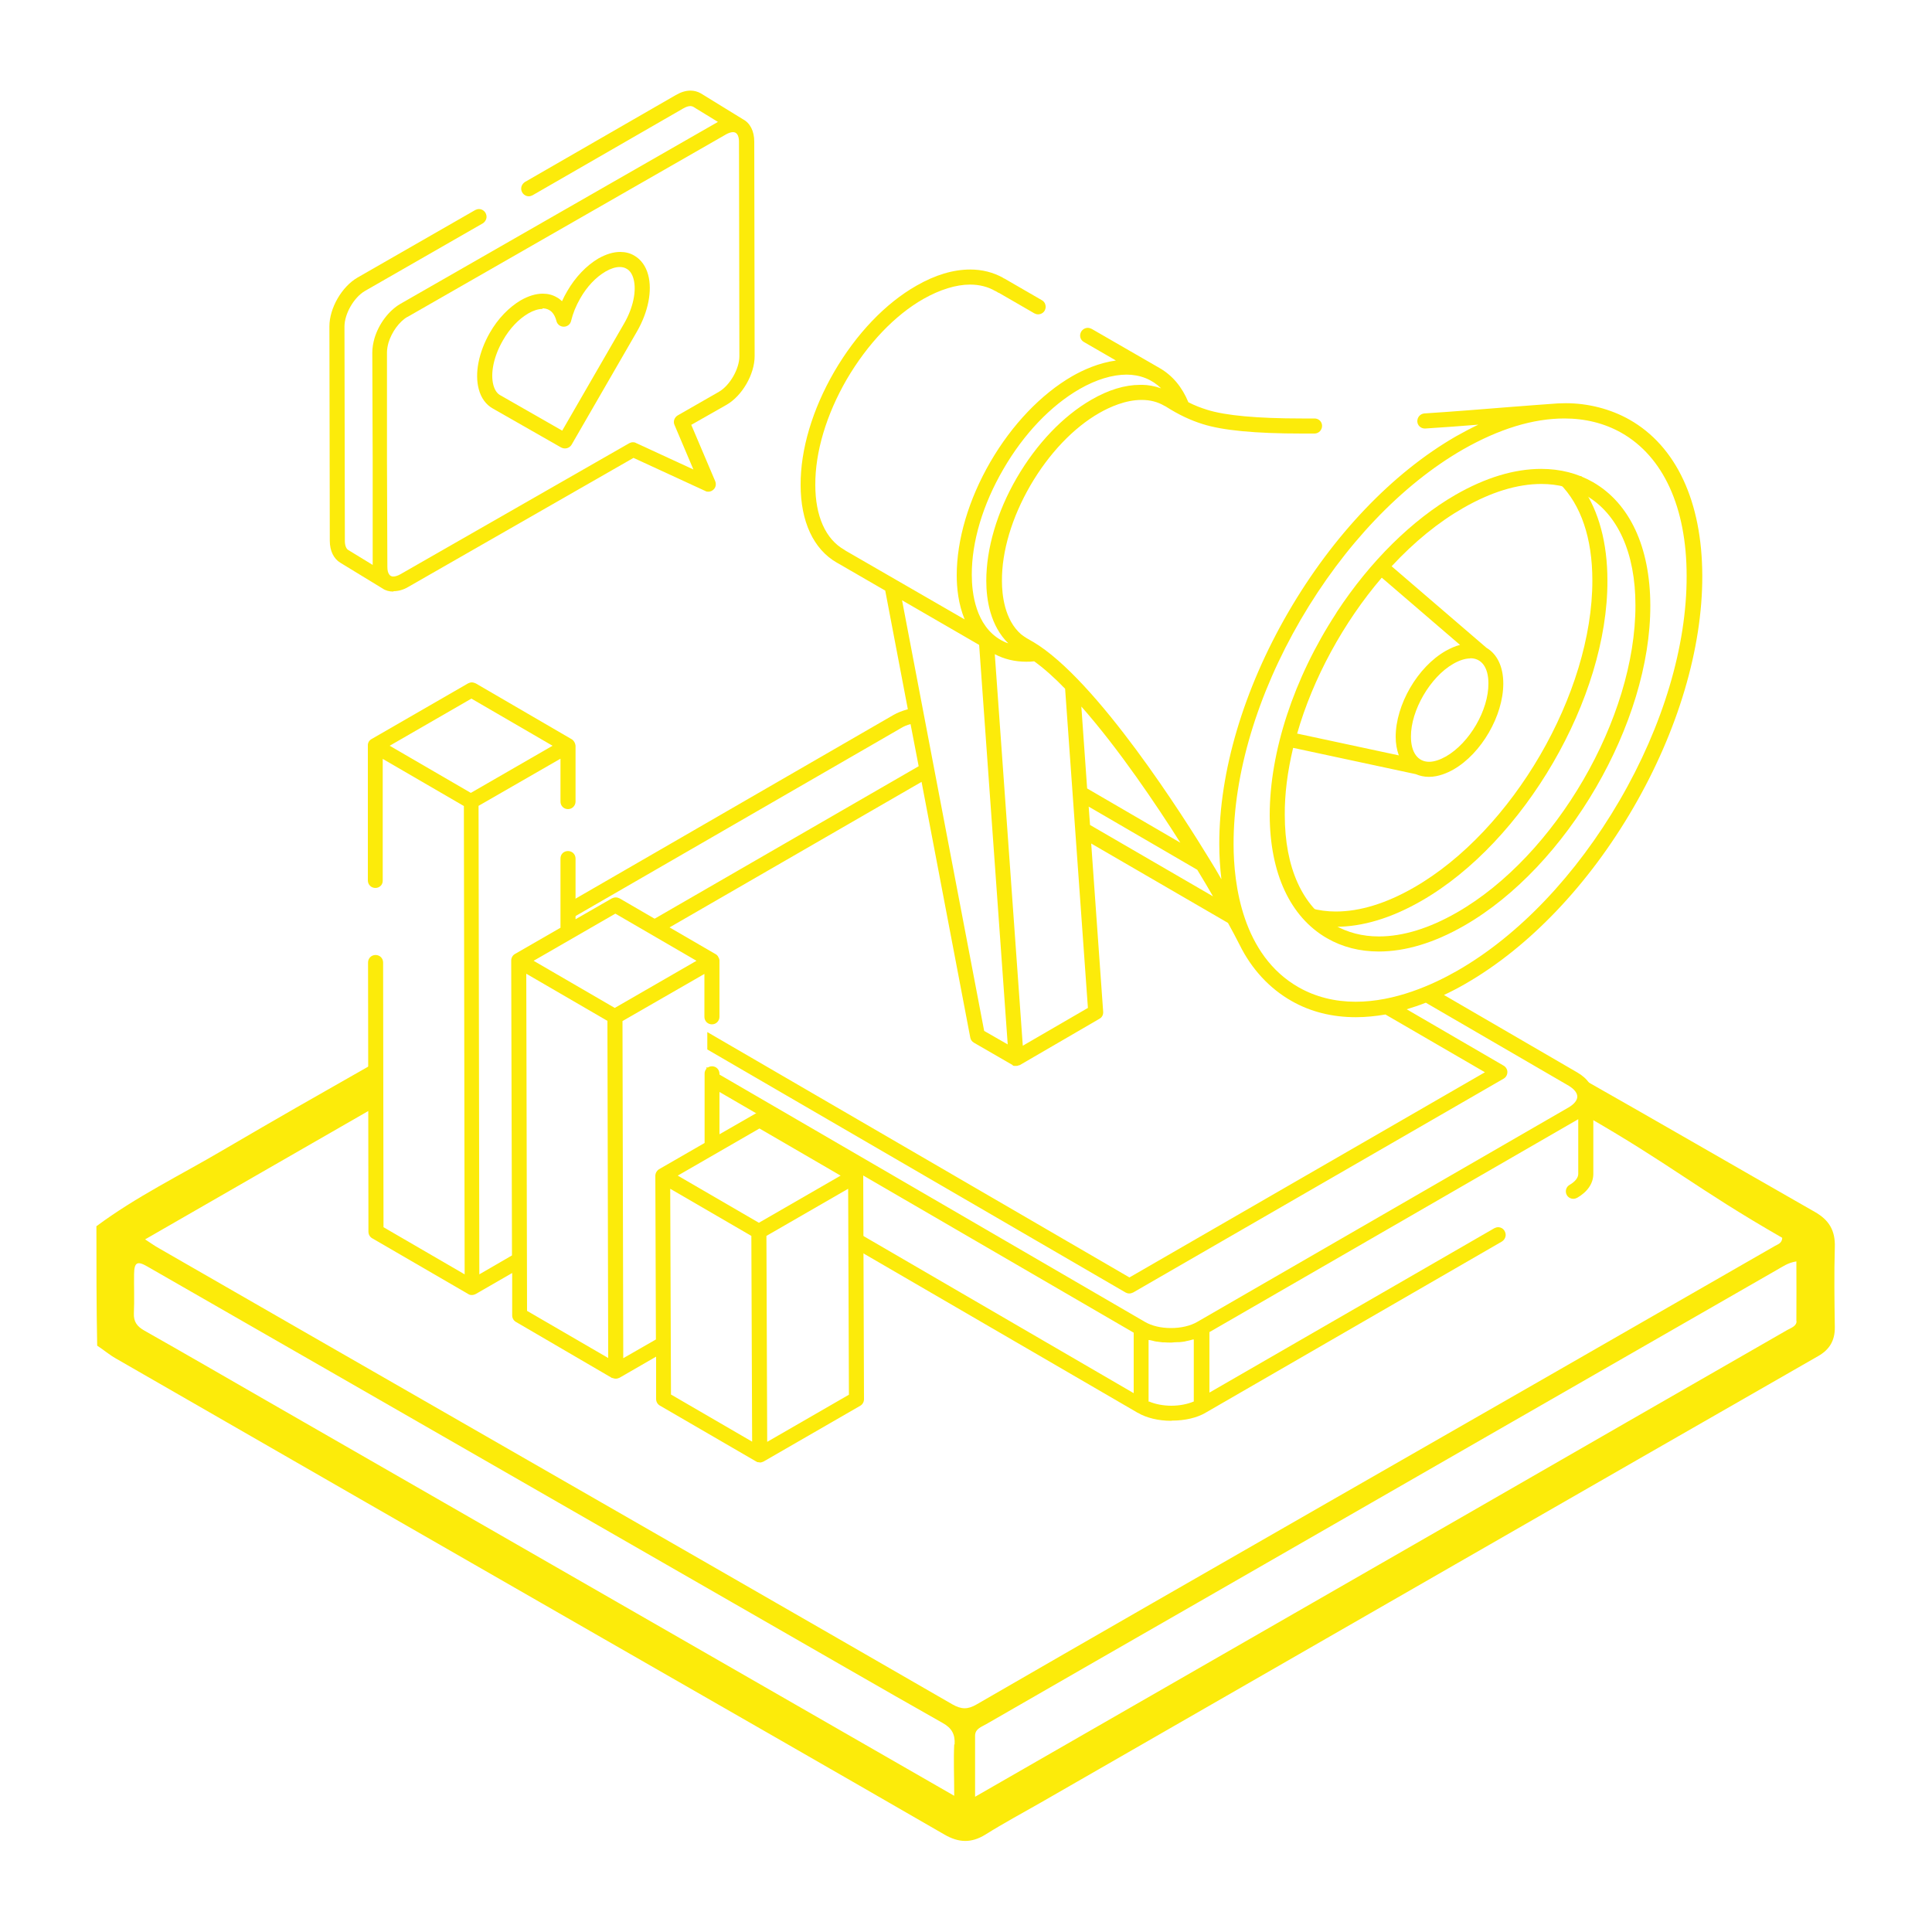 <?xml version="1.0" encoding="UTF-8"?>
<svg id="Layer_1" data-name="Layer 1" xmlns="http://www.w3.org/2000/svg" viewBox="0 0 100 100">
  <defs>
    <style>
      .cls-1 {
        fill: #fceb0a;
      }
    </style>
  </defs>
  <path class="cls-1" d="M19.16,55.15c-3.01,1.71-4.63,2.63-7.62,4.38-2.19,1.29-4.48,2.4-6.55,3.94,0,2.1,0,4.13.04,6.18.35.23.64.48.96.66,8.41,4.84,16.83,9.68,25.25,14.51,5.89,3.38,11.78,6.75,17.65,10.14.73.42,1.38.45,2.11,0,.94-.59,1.93-1.12,2.89-1.67,7.14-4.1,14.28-8.21,21.42-12.31,6.27-3.6,12.53-7.2,18.8-10.79.58-.33.87-.8.86-1.5-.02-1.38-.04-2.76,0-4.13.03-.87-.3-1.42-1.05-1.84-4.87-2.78-7.49-4.31-12.37-7.08-.32-.18.4,1.09.3.83l.17,1.25c4.5,2.58,5.74,3.77,10.23,6.35-.02.29-.23.33-.38.42-7.72,4.44-15.45,8.87-23.18,13.3-6.05,3.47-12.1,6.94-18.14,10.43-.46.27-.79.26-1.25,0-8.46-4.88-16.93-9.74-25.41-14.61-5.23-3-10.46-6.01-15.68-9.01-.18-.1-.35-.22-.7-.45,4.61-2.65,7.59-4.37,12.12-6.97M49.39,90.29c-.04.82,0,1.64,0,2.66-11.98-6.88-23.82-13.69-35.66-20.49-2.14-1.23-4.19-2.42-6.26-3.59-.37-.21-.56-.45-.54-.9.03-.68,0-1.36.01-2.03.01-.6.16-.69.68-.39,3.15,1.81,6.3,3.62,9.46,5.43,7.27,4.18,14.54,8.35,21.81,12.53,3.3,1.89,6.59,3.8,9.9,5.67.47.26.65.58.62,1.11ZM92.99,68.38c0,.26-.28.35-.48.46-5.52,3.17-11.04,6.34-16.56,9.52-8.51,4.89-16.94,9.73-25.48,14.64,0-1.14,0-2.15,0-3.16,0-.36.34-.46.58-.6,3.66-2.11,7.32-4.21,10.98-6.31,9.98-5.74,19.96-11.47,29.94-17.2.29-.16.56-.37,1.01-.44,0,1.05.01,2.07,0,3.09Z"/>
  <g>
    <path class="cls-1" d="M68.47,48.04c-.07-.02-.15-.04-.23-.06-.02,0-.02,0-.03,0l-.05-.02-.04-.04c-.09-.09-.19-.16-.3-.22l-.07-.04-.03-.07c-.04-.09-.08-.17-.12-.24l-.31-.49.56.15c.41.11.84.17,1.29.17,1.25,0,2.61-.42,4.04-1.24,5.11-2.93,9.25-10.06,9.24-15.9,0-2.18-.59-3.91-1.69-5.01l-.38-.38h1.51v.22h.05v.36c.84,1.22,1.29,2.87,1.29,4.82.02,6.08-4.3,13.52-9.63,16.58-1.55.89-3.04,1.34-4.43,1.34h0c-.21,0-.42-.01-.62-.03l-.05.12Z"/>
    <path class="cls-1" d="M60.62,73.54c-.66,0-1.28-.15-1.74-.42h-.02s0-.01,0-.01l-14.85-8.63v-.9l14.67,8.53v-3.13s-22.11-12.85-22.11-12.85v-.9l.38.22,22.31,12.97c.36.21.84.32,1.35.32s1-.11,1.36-.32l19.22-11.1c.29-.17.45-.37.45-.56,0-.19-.16-.39-.44-.56l-7.4-4.3c-.33.13-.66.24-.99.34l5.02,2.92c.12.07.2.21.19.34,0,.13-.07.26-.19.33l-19.18,11.07c-.06.03-.13.05-.2.05s-.13-.02-.19-.05l-21.65-12.58v-.9l21.85,12.7,18.4-10.62-5.15-2.99c-.52.09-1.04.14-1.53.14-1.23,0-2.35-.28-3.33-.84-1.13-.64-2.06-1.64-2.68-2.89-.18-.36-.39-.75-.61-1.15l-7.08-4.11.62,8.71c.01.15-.06.29-.19.36l-4.11,2.39s-.03.02-.05.02h-.04s-.01.02-.01.02c-.02,0-.05.01-.09.01-.02,0-.05,0-.06,0h-.06s-.05-.01-.05-.01h0s0,0,0,0l-.04-.04-1.99-1.15c-.1-.06-.17-.15-.19-.27l-2.52-13.23-13.75,7.94-.12-.09c-.09-.07-.18-.12-.28-.17l-.39-.18,14.39-8.31-.42-2.18c-.19.05-.36.12-.5.21l-17.49,10.1v-.9l17.1-9.88c.22-.13.47-.22.75-.3l-1.17-6.14-2.42-1.4-.09-.05c-1.2-.69-1.87-2.12-1.87-4.02-.01-1.83.61-3.91,1.74-5.86,1.14-1.96,2.65-3.54,4.25-4.45.97-.56,1.91-.84,2.79-.84.62,0,1.2.15,1.7.43.02.01.03.02.04.03.02,0,.04.01.05.02l1.92,1.11c.09.05.16.14.18.24.03.1.01.21-.04.3-.07.12-.2.19-.34.19-.07,0-.13-.02-.19-.05l-1.85-1.07h-.03l-.03-.03c-.05-.02-.09-.05-.11-.06h-.01c-.38-.22-.82-.33-1.3-.33-.73,0-1.56.26-2.41.74-1.48.84-2.89,2.32-3.97,4.16-1.06,1.83-1.64,3.77-1.63,5.47,0,1.61.53,2.8,1.49,3.35l.09.06,6.15,3.55c-.33-.8-.41-1.64-.41-2.28,0-1.84.61-3.92,1.74-5.87,1.12-1.93,2.63-3.51,4.24-4.44.56-.32,1.37-.69,2.26-.81l-1.66-.96c-.09-.05-.15-.13-.18-.23-.03-.1-.01-.21.04-.3.07-.12.2-.2.34-.2.07,0,.14.02.2.05l3.52,2.03c.66.38,1.16.97,1.49,1.77.33.17.65.29.97.39.95.3,2.6.45,4.9.45.21,0,.43,0,.66,0,.22,0,.39.17.39.38,0,.11-.04.2-.11.28-.07.07-.17.12-.28.12-.22,0-.44,0-.65,0-2.42,0-4.1-.16-5.14-.49-.61-.19-1.24-.48-1.91-.91l-.08-.04h0c-.34-.2-.73-.3-1.17-.3-.84,0-1.65.37-2.18.67-1.35.77-2.62,2.11-3.58,3.76-.96,1.66-1.48,3.41-1.47,4.94,0,.71.13,2.01.99,2.76.22.17.34.23.58.37l.04.02c3.31,1.96,7.84,9.13,9.15,11.28.21.34.41.67.6,1.01-.07-.58-.11-1.18-.11-1.81-.01-3.76,1.26-8.03,3.57-12.01,2.31-3.98,5.4-7.22,8.69-9.11.39-.22.77-.42,1.15-.6-.87.07-1.8.14-2.75.2h-.02c-.21,0-.38-.16-.39-.36-.01-.22.15-.4.36-.42,1.55-.1,3.13-.23,4.39-.33,1.04-.08,1.93-.15,2.53-.19.13,0,.27-.01.41-.01,1.15,0,2.32.3,3.29.85,2.42,1.37,3.76,4.24,3.77,8.08.01,3.76-1.26,8.03-3.57,12.01-2.31,3.98-5.4,7.22-8.69,9.11-.38.22-.75.41-1.11.58l6.9,4.01c.54.31.83.75.83,1.23,0,.09,0,1.28,0,2.43v1.59c0,.49-.3.93-.84,1.24-.06.03-.13.05-.19.05-.14,0-.27-.07-.34-.19-.11-.19-.04-.43.14-.53.29-.17.45-.37.45-.57v-2.83s-.05.03-.07.04l-19.02,10.98v3.13s14.75-8.51,14.75-8.51c.06-.03.13-.05.19-.05.14,0,.27.07.34.2.05.09.07.2.04.3-.03.1-.09.18-.18.24l-15.3,8.84h-.01s-.02.02-.02.02c-.47.27-1.08.41-1.74.41ZM59.47,72.54c.33.14.74.22,1.16.22s.83-.08,1.16-.22v-3.21s-.02,0-.03,0c-.01,0-.05.01-.05.01-.09.03-.18.05-.28.07h-.02s-.04.01-.06.02c-.1.02-.2.03-.31.04-.02,0-.05,0-.07,0h-.02c-.11,0-.2.01-.3.02h-.07c-.09,0-.19,0-.3-.01h-.02s-.05,0-.08,0c-.11-.01-.21-.03-.31-.04-.02,0-.04,0-.06-.01h-.02c-.1-.03-.2-.05-.29-.07-.02,0-.03,0-.03,0,0,0-.01,0-.02,0v3.2ZM52.95,54.12l3.36-1.95-1.18-16.52c-.57-.59-1.11-1.07-1.6-1.42-.16.02-.28.02-.41.02-.59,0-1.14-.13-1.63-.39l1.45,20.27ZM52.16,54.07l-1.48-20.69-3.99-2.31,4.25,22.29,1.22.7ZM80.97,21.66c-1.62,0-3.38.54-5.24,1.6-3.17,1.82-6.16,4.96-8.41,8.82-2.25,3.87-3.48,8-3.47,11.62,0,2.06.45,5.75,3.38,7.41.87.49,1.86.74,2.94.74,2.03,0,3.97-.87,5.25-1.6,3.18-1.82,6.16-4.96,8.41-8.82,2.25-3.87,3.48-7.99,3.47-11.62,0-3.55-1.21-6.18-3.38-7.41-.87-.49-1.86-.74-2.95-.74ZM62.8,46.42c-.27-.47-.55-.94-.83-1.4l-5.62-3.27.07.95,6.39,3.71ZM61.09,43.61c-1.23-1.94-3.16-4.82-5.12-7.04l.3,4.24,4.81,2.8ZM58.32,19.39c-.75,0-1.59.26-2.43.74-1.5.86-2.91,2.34-3.96,4.16-1.06,1.82-1.64,3.76-1.63,5.47,0,.94.2,2.63,1.51,3.37.12.07.25.13.38.17-.93-.91-1.14-2.25-1.14-3.24,0-1.66.55-3.56,1.58-5.33,1.03-1.77,2.4-3.2,3.86-4.04.88-.51,1.73-.77,2.52-.77.04,0,.09,0,.13,0,.26,0,.62.06.96.18-.47-.46-1.08-.71-1.8-.71Z"/>
    <path class="cls-1" d="M71.37,49.25c-.99,0-1.89-.23-2.69-.69-1.9-1.1-2.95-3.36-2.96-6.37,0-3.27,1.24-7.08,3.44-10.45l.04-.07c1.72-2.62,3.9-4.77,6.14-6.06,1.55-.89,3.04-1.34,4.43-1.34.99,0,1.89.23,2.69.69,1.9,1.1,2.95,3.36,2.96,6.37.02,6.08-4.3,13.52-9.63,16.58-1.55.89-3.04,1.34-4.43,1.34ZM66.93,38.72c-.29,1.21-.44,2.38-.43,3.47,0,2.72.92,4.74,2.57,5.69.68.39,1.45.59,2.3.59,1.25,0,2.61-.42,4.04-1.24,5.11-2.93,9.25-10.06,9.24-15.9,0-2.72-.92-4.74-2.57-5.69-.68-.39-1.45-.59-2.3-.59-1.25,0-2.61.42-4.04,1.24-1.29.74-2.53,1.75-3.71,3.02l4.91,4.22c.56.33.87.99.87,1.85,0,1.66-1.13,3.62-2.58,4.45-.3.17-.77.38-1.27.38-.24,0-.47-.05-.68-.14l-6.34-1.36ZM76.1,34.08c-.26,0-.57.1-.88.28-1.19.68-2.2,2.41-2.19,3.77,0,.82.36,1.3.94,1.3.26,0,.56-.1.88-.28,1.21-.7,2.2-2.39,2.19-3.78,0-.82-.35-1.3-.94-1.3ZM72.4,39.09c-.1-.28-.16-.6-.16-.95,0-1.66,1.13-3.62,2.59-4.45.25-.14.5-.25.74-.31l-4.05-3.48c-1.98,2.31-3.57,5.23-4.38,8.07l5.27,1.13Z"/>
    <path class="cls-1" d="M39.32,75.69s-.07,0-.1-.01h-.02s-.01-.01-.01-.01c-.01,0-.03,0-.04-.02h0s-.04-.02-.04-.02h0s-4.96-2.88-4.96-2.88c-.12-.07-.19-.2-.19-.34v-2.19s-1.89,1.09-1.89,1.09c-.06.03-.13.05-.2.05-.05,0-.1-.01-.15-.03,0,0-.04-.01-.04-.01h-.01s-4.97-2.9-4.97-2.9c-.12-.07-.19-.2-.19-.34v-2.19s-1.89,1.09-1.89,1.09c-.06.03-.13.05-.19.05-.04,0-.09,0-.13-.02h-.01l-5.03-2.92c-.12-.07-.19-.2-.19-.34l-.02-13.93c0-.22.17-.39.39-.39.22,0,.39.17.39.39l.02,13.7,4.2,2.44-.04-24.24-4.2-2.44v6.29c.01.22-.16.39-.38.39-.22,0-.39-.17-.39-.39v-6.97c-.01-.14.06-.27.18-.34l5.01-2.89c.06-.03.13-.05.19-.05s.14.02.2.05l5,2.91h0c.1.08.16.2.17.32v2.89c0,.21-.17.39-.39.39-.22,0-.39-.17-.39-.39v-2.22s-4.24,2.44-4.24,2.44l.04,24.25,1.69-.98-.04-15.26c0-.14.07-.27.19-.34l2.36-1.36v-3.58c0-.1.03-.2.11-.28.07-.07.17-.11.28-.11.22,0,.39.17.39.39v3.14s1.88-1.08,1.88-1.08c.06-.03.13-.05.2-.05s.14.02.2.05l5.01,2.91h0s.03.03.05.05c.01.01.03.03.04.05v.02s.02.02.02.02c.03.05.04.1.05.15h0s0,.04,0,.04v2.89c0,.21-.17.39-.39.39-.22,0-.39-.17-.39-.39v-2.22s-4.24,2.44-4.24,2.44l.04,17.45,1.69-.97-.03-8.47c0-.14.08-.27.19-.34l2.36-1.36v-3.58c-.01-.21.16-.39.38-.39.22,0,.39.17.39.39v3.13s1.88-1.08,1.88-1.08c.06-.03.13-.05.19-.05s.14.02.2.05l5,2.91h0c.1.08.17.2.17.32l.04,11.56c0,.14-.07.27-.19.34l-5.01,2.89c-.06.03-.13.05-.2.05ZM39.71,74.63l4.23-2.44-.04-10.66-4.23,2.44.04,10.66ZM38.93,74.62l-.04-10.65-4.2-2.44.04,10.65,4.2,2.44ZM31.48,70.29l-.04-17.45-4.2-2.44.04,17.45,4.2,2.44ZM39.28,63.29l4.23-2.44-4.2-2.44-4.23,2.44,4.2,2.44ZM31.82,52.17l4.23-2.44-4.2-2.44-4.23,2.44,4.2,2.44ZM24.37,41.04l4.23-2.44-4.2-2.44-4.23,2.44,4.2,2.44Z"/>
    <path class="cls-1" d="M20.36,30.62c-.21,0-.4-.05-.56-.16l-2.18-1.33c-.35-.21-.55-.62-.55-1.14l-.02-11.1c0-.94.64-2.05,1.45-2.52l6.1-3.5c.06-.03.13-.05.19-.05.14,0,.27.08.34.2.05.09.07.2.04.3-.03.1-.09.18-.18.24l-6.1,3.5c-.57.33-1.06,1.18-1.06,1.84l.02,11.1c0,.23.07.41.18.47l1.26.77v-5.43s-.02-5.56-.02-5.56c0-.23.04-.48.11-.73.22-.75.74-1.44,1.34-1.79l16.44-9.42-1.29-.79s-.08-.03-.13-.03c-.11,0-.23.04-.37.12l-7.81,4.5c-.06.03-.13.05-.19.05-.14,0-.27-.08-.34-.2-.05-.09-.07-.19-.04-.3.03-.1.09-.18.18-.24l7.81-4.5c.26-.15.51-.23.76-.23.19,0,.37.05.53.14l2.18,1.34c.38.2.59.62.59,1.16l.02,11.1c0,.94-.64,2.05-1.45,2.52l-1.83,1.04,1.24,2.92c.06.15.03.32-.09.43-.07.07-.17.11-.27.11h0c-.06,0-.11-.01-.16-.04l-3.71-1.71-11.66,6.68c-.25.15-.52.22-.76.22ZM21.09,16.4c-.42.24-.81.78-.98,1.33-.05.18-.08.35-.08.51v5.56s.02,5.54.02,5.54c0,.18.03.31.1.4.05.07.12.1.21.1.1,0,.23-.04.37-.12l11.84-6.78c.06-.03.13-.05.19-.05.06,0,.11.01.16.04l2.97,1.37-.98-2.31c-.08-.18,0-.39.17-.49l2.13-1.22c.57-.33,1.06-1.19,1.06-1.84l-.02-11.1c0-.19-.04-.5-.31-.5-.1,0-.23.04-.37.12l-.05.03-16.42,9.41Z"/>
    <path class="cls-1" d="M29.23,23.21c-.07,0-.13-.02-.19-.05l-3.54-2.02c-.35-.2-.6-.54-.72-1-.22-.82,0-1.91.57-2.91.42-.74,1-1.33,1.61-1.69.39-.22.77-.34,1.13-.34.27,0,.51.06.73.19.1.05.18.12.27.2.08-.18.17-.35.27-.52.42-.73,1-1.33,1.61-1.69.39-.22.77-.34,1.13-.34.27,0,.51.06.73.19.35.2.6.55.72,1,.22.82,0,1.91-.57,2.91l-3.39,5.87c-.07.12-.2.2-.34.2ZM28.08,15.99c-.22,0-.47.08-.73.23-.5.29-.97.78-1.32,1.4-.47.81-.66,1.7-.49,2.32.07.25.19.43.36.52l3.2,1.83,3.2-5.54c.47-.81.66-1.7.49-2.32-.07-.25-.19-.43-.36-.52-.1-.06-.22-.09-.35-.09-.22,0-.47.08-.73.23-.5.29-.97.78-1.32,1.4-.22.38-.38.78-.47,1.16-.04.18-.2.3-.38.3-.18,0-.34-.12-.38-.3-.07-.26-.19-.46-.37-.56-.1-.06-.22-.09-.35-.09Z"/>
  </g>
</svg>